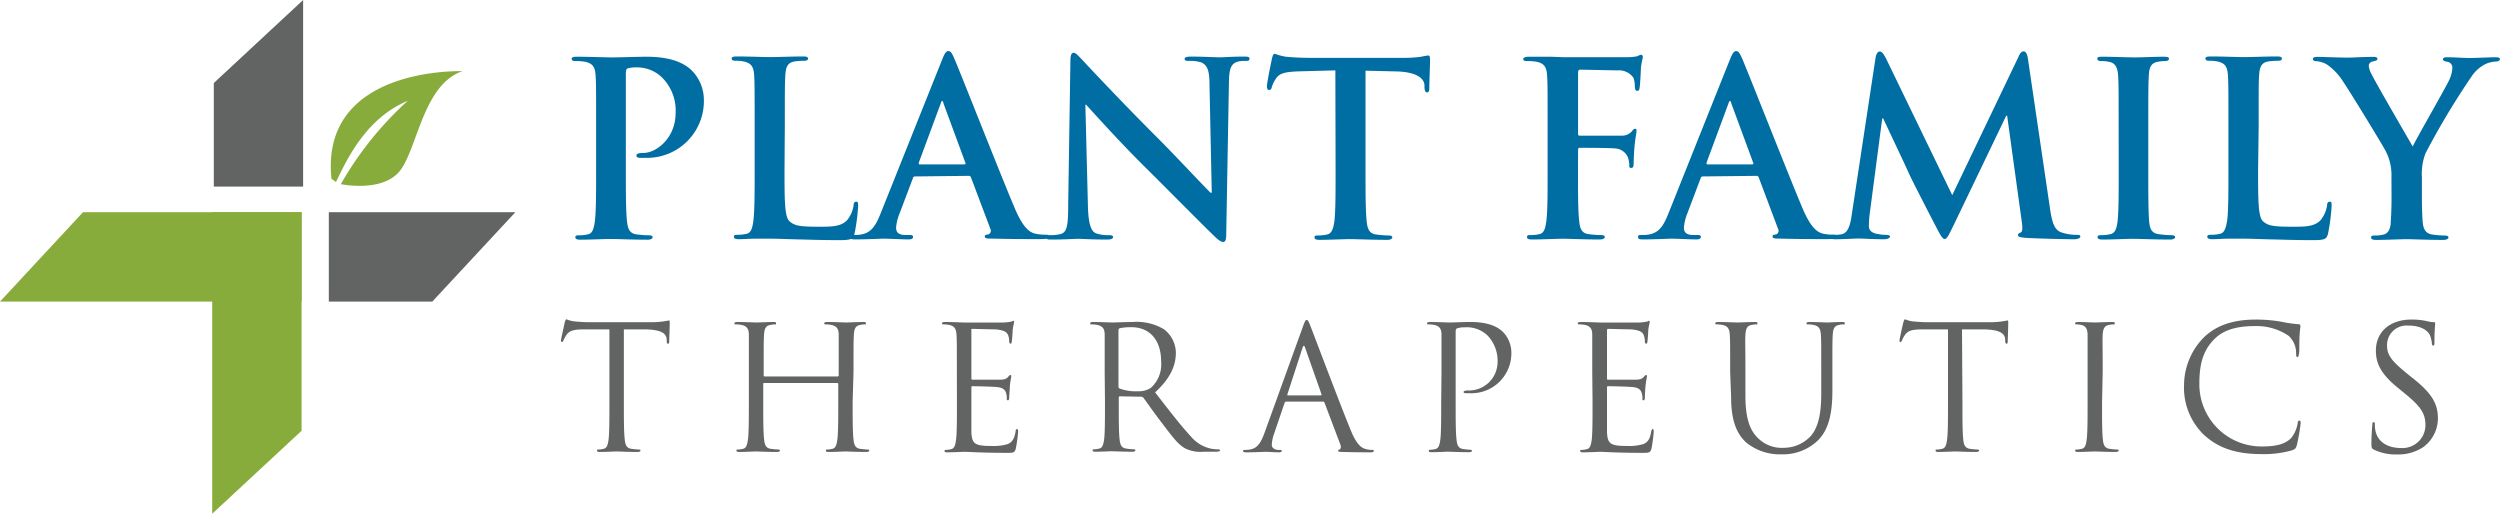 <?xml version="1.0" encoding="UTF-8"?> <svg xmlns="http://www.w3.org/2000/svg" id="Layer_1" data-name="Layer 1" viewBox="0 0 340.62 70"><defs><style>.cls-1{fill:#006ea3;}.cls-2{fill:#626463;}.cls-3{fill:#88ac3b;}</style></defs><title>logo</title><path class="cls-1" d="M336.22,407.79c0-5,0-5.92-.07-7s-.33-1.64-1.42-1.87a6.37,6.37,0,0,0-1.28-.1c-.36,0-.56-.07-.56-.3s.23-.29.73-.29c1.74,0,3.81.09,4.74.09,1.35,0,3.26-.09,4.77-.09,4.12,0,5.6,1.38,6.12,1.87A5.71,5.71,0,0,1,350.9,404a7.74,7.74,0,0,1-8.1,8,5.31,5.31,0,0,1-.69,0c-.16,0-.4-.07-.4-.3s.24-.36.93-.36c1.84,0,4.41-2.08,4.41-5.43a6.34,6.34,0,0,0-1.94-4.94,4.9,4.9,0,0,0-3.3-1.29,5,5,0,0,0-1.28.13c-.17.07-.26.27-.26.63v13.17c0,3,0,5.63.16,7.05.1.92.3,1.64,1.28,1.77a13.28,13.28,0,0,0,1.68.13c.37,0,.53.1.53.27s-.26.33-.62.33c-2.18,0-4.25-.1-5.11-.1s-2.83.1-4.15.1c-.42,0-.65-.1-.65-.33s.13-.27.52-.27a5.17,5.17,0,0,0,1.19-.13c.66-.13.82-.85.95-1.81.17-1.38.17-4,.17-7Z" transform="translate(-255 -390.5)"></path><path class="cls-1" d="M361.89,413.59c0,4.21,0,6.48.7,7.08s1.41.72,4,.72c1.74,0,3,0,3.85-.92a4.13,4.13,0,0,0,.86-2c0-.29.1-.49.36-.49s.26.17.26.56a26.53,26.53,0,0,1-.49,3.79c-.2.72-.36.89-2.08.89-2.37,0-4.08-.07-5.56-.1s-2.67-.1-4-.1c-.36,0-1.08,0-1.87,0s-1.62.07-2.27.07c-.43,0-.66-.1-.66-.33s.13-.27.52-.27a5.17,5.17,0,0,0,1.19-.13c.66-.13.82-.85.95-1.81.17-1.38.17-4,.17-7v-5.8c0-5,0-5.92-.07-7s-.33-1.64-1.41-1.87a4.7,4.7,0,0,0-1.09-.1c-.36,0-.56-.07-.56-.3s.23-.29.72-.29c1.55,0,3.63.09,4.52.09s3.19-.09,4.47-.09c.46,0,.69.06.69.29s-.19.3-.59.3a8.16,8.16,0,0,0-1.28.1c-.89.16-1.15.72-1.22,1.87s-.07,2-.07,7Z" transform="translate(-255 -390.5)"></path><path class="cls-1" d="M379.66,414.54c-.16,0-.23.07-.29.27l-1.78,4.71a6.39,6.39,0,0,0-.5,2c0,.6.3,1,1.32,1h.49c.4,0,.5.07.5.27s-.2.33-.56.33c-1.06,0-2.47-.1-3.49-.1-.36,0-2.17.1-3.89.1-.43,0-.62-.07-.62-.33s.13-.27.39-.27.76,0,1-.06c1.52-.2,2.14-1.32,2.8-3l8.27-20.68c.39-1,.59-1.32.92-1.32s.49.3.82,1.06c.79,1.81,6.06,15.24,8.17,20.24,1.25,3,2.2,3.43,2.89,3.59a7.19,7.19,0,0,0,1.39.13c.26,0,.42,0,.42.27s-.29.33-1.51.33-3.59,0-6.22-.07c-.6,0-1,0-1-.26s.13-.27.46-.3a.54.54,0,0,0,.3-.76l-2.64-7a.31.31,0,0,0-.33-.23Zm6.72-1.64c.16,0,.2-.1.16-.2l-3-8.13c0-.13-.07-.3-.17-.3s-.16.17-.19.3l-3,8.1c0,.13,0,.23.13.23Z" transform="translate(-255 -390.5)"></path><path class="cls-1" d="M403.23,418.66c.07,2.57.5,3.42,1.15,3.65a5.2,5.2,0,0,0,1.72.23c.36,0,.56.07.56.27s-.3.33-.76.33c-2.14,0-3.46-.1-4.08-.1-.3,0-1.85.1-3.56.1-.43,0-.72,0-.72-.33s.19-.27.52-.27a5.88,5.88,0,0,0,1.48-.16c.86-.26,1-1.22,1-4.08l.3-19.49c0-.66.1-1.12.43-1.12s.66.43,1.22,1c.39.43,5.4,5.79,10.2,10.57,2.24,2.23,6.69,7,7.25,7.5h.16L419.79,402c0-2-.33-2.63-1.12-3a5.27,5.27,0,0,0-1.74-.2c-.4,0-.53-.1-.53-.3s.36-.29.86-.29c1.71,0,3.29.1,4,.1.36,0,1.61-.1,3.23-.1.43,0,.75,0,.75.29s-.19.3-.59.3a3.57,3.57,0,0,0-1,.1c-.92.26-1.18.95-1.21,2.8l-.37,20.77c0,.73-.13,1-.42,1s-.76-.36-1.12-.72c-2.08-2-6.29-6.29-9.72-9.68-3.58-3.56-7.24-7.67-7.83-8.3h-.1Z" transform="translate(-255 -390.5)"></path><path class="cls-1" d="M436.94,400.09l-4.91.13c-1.9.07-2.7.23-3.19,1a4,4,0,0,0-.56,1.15c-.06.26-.16.39-.36.39s-.3-.16-.3-.52c0-.53.63-3.53.69-3.79.1-.43.2-.62.4-.62a8,8,0,0,0,1.42.39c.95.1,2.2.16,3.29.16h13a15.42,15.42,0,0,0,2.27-.16,6.8,6.8,0,0,1,.89-.16c.23,0,.26.19.26.69,0,.69-.1,3-.1,3.82,0,.33-.1.52-.3.52s-.32-.16-.36-.65l0-.37c-.07-.85-1-1.78-3.89-1.84l-4.14-.1v13.5c0,3,0,5.63.16,7.05.1.92.3,1.64,1.28,1.77a13.28,13.28,0,0,0,1.68.13c.37,0,.53.1.53.27s-.26.33-.63.33c-2.17,0-4.24-.1-5.16-.1-.76,0-2.84.1-4.15.1-.43,0-.66-.1-.66-.33s.13-.27.53-.27a5.15,5.15,0,0,0,1.18-.13c.66-.13.86-.85,1-1.81.16-1.38.16-4,.16-7Z" transform="translate(-255 -390.5)"></path><path class="cls-1" d="M470,413.59c0,3.16,0,5.63.16,7,.1,1,.3,1.68,1.28,1.81a13.25,13.25,0,0,0,1.65.13c.43,0,.56.1.56.27s-.23.33-.72.33c-2.08,0-4.15-.1-5-.1s-2.93.1-4.18.1c-.46,0-.69-.07-.69-.33s.13-.27.49-.27a5.17,5.17,0,0,0,1.19-.13c.66-.13.82-.85.95-1.81.17-1.38.17-3.85.17-7v-5.8c0-5,0-5.92-.07-7s-.33-1.64-1.41-1.87a6.55,6.55,0,0,0-1.29-.1c-.33,0-.56-.07-.56-.26s.27-.33.76-.33l2.67,0c.85,0,1.61.06,2.07.06,1.25,0,7.94,0,8.69,0a6.09,6.09,0,0,0,1.35-.13,2,2,0,0,1,.53-.2c.13,0,.23.13.23.3s-.16.63-.26,1.48c0,.33-.1,2.27-.17,2.67s-.1.46-.33.46-.29-.17-.33-.53a3.35,3.35,0,0,0-.19-1.25,2.41,2.41,0,0,0-2.18-1l-5.07-.1c-.19,0-.29.1-.29.47v8.23c0,.19,0,.29.23.29l4.21,0c.56,0,1,0,1.48,0a1.75,1.75,0,0,0,1.42-.6c.16-.19.23-.33.43-.33s.19.1.19.3-.16,1-.26,2c-.07.66-.13,2.18-.13,2.41s0,.62-.33.62-.26-.23-.26-.46a3.68,3.68,0,0,0-.2-1,2,2,0,0,0-1.68-1.19c-.82-.09-4.31-.09-4.87-.09-.17,0-.23.06-.23.29Z" transform="translate(-255 -390.5)"></path><path class="cls-1" d="M487,414.54c-.17,0-.23.07-.3.27l-1.78,4.71a6.6,6.6,0,0,0-.49,2c0,.6.3,1,1.32,1h.49c.4,0,.5.07.5.27s-.2.33-.56.33c-1.06,0-2.47-.1-3.49-.1-.37,0-2.18.1-3.89.1-.43,0-.62-.07-.62-.33s.13-.27.39-.27.76,0,1-.06c1.52-.2,2.14-1.32,2.8-3l8.26-20.68c.4-1,.6-1.32.92-1.32s.5.3.83,1.06c.79,1.81,6.06,15.24,8.16,20.24,1.25,3,2.21,3.43,2.9,3.59a7.09,7.09,0,0,0,1.38.13c.27,0,.43,0,.43.27s-.29.33-1.51.33-3.59,0-6.23-.07c-.59,0-1,0-1-.26s.13-.27.46-.3a.53.53,0,0,0,.29-.76l-2.63-7a.32.32,0,0,0-.33-.23Zm6.72-1.64c.16,0,.19-.1.16-.2l-3-8.13c0-.13-.07-.3-.17-.3s-.16.17-.2.3l-3,8.1c0,.13,0,.23.13.23Z" transform="translate(-255 -390.5)"></path><path class="cls-1" d="M510.54,398.38c.1-.56.3-.86.56-.86s.46.17.89,1l9,18.57,9-18.8c.23-.52.42-.79.72-.79s.49.33.59,1l3,20.35c.3,2.07.62,3,1.61,3.33a6.74,6.74,0,0,0,2,.32c.3,0,.53,0,.53.23s-.39.37-.86.37c-.82,0-5.36-.1-6.68-.2-.76-.07-.95-.17-.95-.36s.13-.27.36-.36.29-.5.16-1.42l-2-14.49h-.13l-7.18,14.95c-.76,1.55-.92,1.84-1.22,1.84s-.63-.65-1.15-1.64c-.79-1.52-3.39-6.55-3.79-7.48-.29-.69-2.27-4.84-3.42-7.3h-.13l-1.72,13.1a14.35,14.35,0,0,0-.1,1.55c0,.62.43.92,1,1.05a6.51,6.51,0,0,0,1.39.16c.26,0,.49.07.49.23s-.3.37-.79.37c-1.38,0-2.87-.1-3.46-.1s-2.2.1-3.26.1c-.33,0-.59-.07-.59-.37s.2-.23.53-.23a4.57,4.57,0,0,0,1-.09c.93-.2,1.19-1.49,1.35-2.61Z" transform="translate(-255 -390.5)"></path><path class="cls-1" d="M543.66,407.79c0-5,0-5.92-.07-7s-.39-1.67-1.12-1.84a4.59,4.59,0,0,0-1.18-.13c-.33,0-.53-.07-.53-.33s.27-.26.79-.26c1.25,0,3.33.09,4.28.09s2.77-.09,4-.09c.43,0,.69.06.69.26s-.2.33-.53.33a5.09,5.09,0,0,0-1,.1c-.89.16-1.16.72-1.22,1.87s-.07,2-.07,7v5.8c0,3.19,0,5.79.13,7.21.1.89.33,1.48,1.32,1.61a13.14,13.14,0,0,0,1.68.13c.36,0,.53.1.53.27s-.27.33-.63.33c-2.17,0-4.25-.1-5.13-.1s-2.84.1-4.15.1c-.43,0-.66-.1-.66-.33s.13-.27.53-.27a5.15,5.15,0,0,0,1.18-.13c.66-.13.86-.69,1-1.64.17-1.39.17-4,.17-7.18Z" transform="translate(-255 -390.5)"></path><path class="cls-1" d="M562.66,413.59c0,4.21,0,6.48.69,7.08s1.41.72,4,.72c1.74,0,3,0,3.85-.92a4.13,4.13,0,0,0,.86-2c0-.29.1-.49.36-.49s.26.17.26.56a26.53,26.53,0,0,1-.49,3.79c-.2.72-.36.89-2.07.89-2.37,0-4.09-.07-5.57-.1s-2.67-.1-4-.1c-.37,0-1.09,0-1.88,0s-1.61.07-2.27.07c-.43,0-.66-.1-.66-.33s.13-.27.53-.27a5.15,5.15,0,0,0,1.18-.13c.66-.13.82-.85,1-1.81.17-1.38.17-4,.17-7v-5.8c0-5,0-5.92-.07-7s-.33-1.64-1.41-1.87a4.7,4.7,0,0,0-1.09-.1c-.36,0-.56-.07-.56-.3s.23-.29.73-.29c1.54,0,3.62.09,4.51.09s3.19-.09,4.47-.09c.47,0,.7.06.7.29s-.2.3-.6.3a8.16,8.16,0,0,0-1.28.1c-.89.16-1.15.72-1.22,1.87s-.06,2-.06,7Z" transform="translate(-255 -390.5)"></path><path class="cls-1" d="M580.83,414.61a7.1,7.1,0,0,0-.75-3.46c-.23-.52-4.65-7.77-5.8-9.48a8,8,0,0,0-2.27-2.4,3.38,3.38,0,0,0-1.38-.43c-.27,0-.5-.07-.5-.3s.23-.29.63-.29c.59,0,3.06.1,4.15.1.69,0,2-.1,3.52-.1.33,0,.49.1.49.29s-.23.23-.72.36a.6.6,0,0,0-.46.6,3,3,0,0,0,.39,1.12c.46,1,5.07,8.92,5.6,9.84.33-.79,4.48-8,4.94-9a4.32,4.32,0,0,0,.46-1.72.79.79,0,0,0-.69-.82c-.3-.06-.59-.13-.59-.33s.16-.29.55-.29c1.09,0,2.14.1,3.1.1.72,0,2.9-.1,3.52-.1.36,0,.59.06.59.26s-.26.33-.62.33a3.62,3.62,0,0,0-1.45.39,5,5,0,0,0-1.78,1.62,104.29,104.29,0,0,0-6.28,10.47,7.76,7.76,0,0,0-.5,3.29v2.7c0,.53,0,1.91.1,3.29.07,1,.36,1.68,1.35,1.81a13,13,0,0,0,1.65.13c.36,0,.52.1.52.27s-.26.33-.69.33c-2.07,0-4.15-.1-5-.1s-2.9.1-4.12.1c-.46,0-.73-.07-.73-.33s.17-.27.53-.27a5,5,0,0,0,1.15-.13c.66-.13,1-.85,1-1.81.1-1.38.1-2.76.1-3.29Z" transform="translate(-255 -390.5)"></path><path class="cls-2" d="M340,445.28c0,2.25,0,4.1.12,5.09.07.68.21,1.19.91,1.28a9.74,9.74,0,0,0,1.06.1c.14,0,.18.07.18.14s-.11.19-.37.19c-1.29,0-2.76-.07-2.88-.07s-1.59.07-2.3.07c-.26,0-.37-.05-.37-.19s0-.14.19-.14a3.38,3.38,0,0,0,.7-.1c.47-.09.58-.6.68-1.28.11-1,.11-2.84.11-5.09v-9.9l-3.46,0c-1.45,0-2,.19-2.39.75a3.84,3.84,0,0,0-.4.73c-.07.19-.14.23-.23.23s-.12-.07-.12-.21.47-2.25.51-2.43.14-.45.24-.45a4,4,0,0,0,1,.28c.68.07,1.57.12,1.85.12h8.78a11.13,11.13,0,0,0,2.32-.24c.12,0,.12.15.12.29,0,.7-.07,2.31-.07,2.57s-.07.31-.17.31-.16-.07-.18-.4l0-.26c-.09-.7-.63-1.24-2.88-1.29l-2.95,0Z" transform="translate(-255 -390.5)"></path><path class="cls-2" d="M371.17,445.28c0,2.25,0,4.1.12,5.09.07.68.21,1.19.91,1.28a9.74,9.74,0,0,0,1.06.1c.14,0,.18.07.18.14s-.11.19-.37.19c-1.29,0-2.76-.07-2.88-.07s-1.59.07-2.3.07c-.25,0-.37-.05-.37-.19s.05-.14.19-.14a3.38,3.38,0,0,0,.7-.1c.47-.09.58-.6.68-1.28.12-1,.12-2.84.12-5.09v-2.45a.14.14,0,0,0-.15-.15h-9.93c-.07,0-.14,0-.14.15v2.45c0,2.25,0,4.1.12,5.09.07.68.21,1.19.91,1.28a9.74,9.74,0,0,0,1.06.1c.14,0,.19.07.19.14s-.12.19-.38.19c-1.29,0-2.76-.07-2.88-.07s-1.59.07-2.3.07c-.25,0-.37-.05-.37-.19s.05-.14.19-.14a3.38,3.38,0,0,0,.7-.1c.47-.09.58-.6.68-1.28.12-1,.12-2.84.12-5.09v-4.12c0-3.65,0-4.31,0-5.06s-.24-1.17-1-1.33a4.11,4.11,0,0,0-.8-.07c-.09,0-.18-.05-.18-.14s.11-.19.37-.19c1.06,0,2.53.07,2.65.07s1.59-.07,2.29-.07c.26,0,.38,0,.38.19s-.09.14-.19.14a3.15,3.15,0,0,0-.58.07c-.64.11-.82.51-.87,1.33s-.05,1.41-.05,5.06v.49c0,.12.07.14.14.14h9.93c.08,0,.15,0,.15-.14v-.49c0-3.65,0-4.31,0-5.06s-.24-1.17-1-1.33a4.07,4.07,0,0,0-.79-.07c-.1,0-.19-.05-.19-.14s.11-.19.37-.19c1.06,0,2.53.07,2.65.07s1.59-.07,2.29-.07c.26,0,.38,0,.38.19s-.09.14-.19.14a3.15,3.15,0,0,0-.58.07c-.64.11-.82.51-.87,1.33s-.05,1.41-.05,5.06Z" transform="translate(-255 -390.5)"></path><path class="cls-2" d="M385.37,441.16c0-3.65,0-4.31-.05-5.06s-.23-1.17-1-1.33a4,4,0,0,0-.79-.07c-.1,0-.19-.05-.19-.14s.12-.19.38-.19c1.05,0,2.53.07,2.64.07s4.83,0,5.37,0a6.74,6.74,0,0,0,1-.11c.12,0,.21-.12.33-.12s.1.09.1.21-.12.45-.19,1.1c0,.24-.07,1.27-.12,1.55,0,.12-.07.26-.16.26s-.19-.12-.19-.31a2.43,2.43,0,0,0-.14-.84c-.17-.38-.4-.66-1.66-.8-.4,0-3-.07-3.21-.07s-.14.07-.14.24V442c0,.16,0,.23.14.23.3,0,3.18,0,3.72,0s.89-.09,1.1-.33.26-.3.35-.3.12,0,.12.18-.12.54-.19,1.31c0,.47-.09,1.34-.09,1.5s0,.45-.16.45-.17-.09-.17-.21a2.53,2.53,0,0,0-.09-.78c-.1-.32-.31-.72-1.22-.81-.63-.07-3-.12-3.35-.12a.14.14,0,0,0-.16.16v2.06c0,.8,0,3.52,0,4,.07,1.61.42,1.92,2.71,1.92a6.67,6.67,0,0,0,2.25-.26c.61-.26.89-.72,1.06-1.68,0-.26.09-.36.21-.36s.14.19.14.36a22.5,22.5,0,0,1-.31,2.27c-.16.61-.35.61-1.26.61-3.54,0-5.11-.14-5.79-.14-.11,0-1.59.07-2.29.07-.26,0-.38-.05-.38-.19s.05-.14.19-.14a3.38,3.38,0,0,0,.7-.1c.47-.09.59-.6.68-1.28.12-1,.12-2.84.12-5.09Z" transform="translate(-255 -390.5)"></path><path class="cls-2" d="M405.51,441.16c0-3.65,0-4.31,0-5.06s-.24-1.17-1-1.33a4.18,4.18,0,0,0-.8-.07c-.09,0-.19-.05-.19-.14s.12-.19.38-.19c1,0,2.53.07,2.65.07s2-.07,2.76-.07a7.23,7.23,0,0,1,4.29,1,4.11,4.11,0,0,1,1.61,3.18c0,1.74-.72,3.47-2.83,5.41,1.92,2.46,3.51,4.55,4.87,6a4.87,4.87,0,0,0,2.86,1.69,5.57,5.57,0,0,0,.91.07c.12,0,.21.07.21.14s-.14.19-.56.19H419a4.76,4.76,0,0,1-2.51-.45c-1-.54-1.83-1.69-3.16-3.44-1-1.29-2.09-2.86-2.55-3.47a.41.41,0,0,0-.31-.14l-2.88-.05c-.12,0-.16.07-.16.19v.56c0,2.25,0,4.1.11,5.09.07.68.21,1.19.92,1.28a9.37,9.37,0,0,0,1.05.1c.14,0,.19.07.19.14s-.12.19-.38.19c-1.28,0-2.76-.07-2.88-.07s-1.5.07-2.2.07c-.26,0-.37-.05-.37-.19s0-.14.18-.14a3.47,3.47,0,0,0,.71-.1c.46-.09.58-.6.68-1.28.11-1,.11-2.84.11-5.09Zm1.88,2a.29.29,0,0,0,.16.28,6.49,6.49,0,0,0,2.46.37,3.08,3.08,0,0,0,1.76-.44,4.28,4.28,0,0,0,1.43-3.61c0-2.93-1.55-4.68-4.06-4.68a7.17,7.17,0,0,0-1.57.14.28.28,0,0,0-.18.28Z" transform="translate(-255 -390.5)"></path><path class="cls-2" d="M432.52,435c.28-.77.37-.91.51-.91s.24.12.52.84c.35.89,4,10.57,5.46,14.13.84,2.08,1.52,2.46,2,2.6a3.24,3.24,0,0,0,.94.14c.14,0,.23,0,.23.14s-.21.19-.47.19-2.06,0-3.67-.05c-.45,0-.71,0-.71-.16s.07-.15.17-.17.28-.26.14-.63l-2.18-5.76a.2.2,0,0,0-.21-.14h-5a.25.25,0,0,0-.23.18l-1.41,4.15a5,5,0,0,0-.33,1.57c0,.47.5.68.9.68h.23c.16,0,.23.05.23.14s-.14.19-.35.19c-.56,0-1.57-.07-1.82-.07s-1.55.07-2.65.07c-.31,0-.45-.05-.45-.19s.1-.14.21-.14.5,0,.68-.05c1.08-.14,1.55-1,2-2.2Zm2.43,9.37c.12,0,.12-.07.1-.16l-2.23-6.33c-.11-.35-.23-.35-.35,0l-2.06,6.33c-.05.12,0,.16.07.16Z" transform="translate(-255 -390.5)"></path><path class="cls-2" d="M451.4,441.16c0-3.65,0-4.31,0-5.06s-.23-1.17-1-1.33a4,4,0,0,0-.79-.07c-.1,0-.19-.05-.19-.14s.12-.19.38-.19c1.05,0,2.45.07,2.64.07.52,0,1.88-.07,2.95-.07,2.93,0,4,1,4.36,1.33a4.08,4.08,0,0,1,1.17,2.79,5.44,5.44,0,0,1-5.76,5.58,2.63,2.63,0,0,1-.49,0c-.12,0-.26-.05-.26-.16s.14-.21.63-.21a3.89,3.89,0,0,0,4-3.82,5,5,0,0,0-1.31-3.61,4.08,4.08,0,0,0-3.21-1.17,3,3,0,0,0-1,.14c-.14.05-.19.21-.19.45v9.62c0,2.25,0,4.1.12,5.09.07.68.21,1.19.91,1.28a9.59,9.59,0,0,0,1,.1c.14,0,.19.07.19.14s-.12.19-.37.19c-1.29,0-2.77-.07-2.88-.07s-1.55.07-2.25.07c-.26,0-.38-.05-.38-.19s.05-.14.19-.14a3.38,3.38,0,0,0,.7-.1c.47-.09.59-.6.68-1.28.12-1,.12-2.84.12-5.09Z" transform="translate(-255 -390.5)"></path><path class="cls-2" d="M471.94,441.16c0-3.65,0-4.31,0-5.06s-.24-1.17-1-1.33a4.18,4.18,0,0,0-.8-.07c-.09,0-.18-.05-.18-.14s.11-.19.37-.19c1.06,0,2.53.07,2.65.07s4.82,0,5.36,0a6.92,6.92,0,0,0,1-.11c.12,0,.21-.12.33-.12s.09.09.09.21-.12.45-.19,1.1c0,.24-.07,1.27-.11,1.55,0,.12-.07.26-.17.26s-.18-.12-.18-.31a2.48,2.48,0,0,0-.15-.84c-.16-.38-.39-.66-1.66-.8-.4,0-2.95-.07-3.21-.07-.09,0-.14.07-.14.24V442c0,.16,0,.23.14.23.31,0,3.19,0,3.73,0s.89-.09,1.1-.33.26-.3.35-.3.12,0,.12.18-.12.54-.19,1.31c-.05.47-.09,1.34-.09,1.5s0,.45-.17.45-.16-.09-.16-.21a2.29,2.29,0,0,0-.1-.78c-.09-.32-.3-.72-1.21-.81-.64-.07-3-.12-3.35-.12a.15.15,0,0,0-.17.16v2.06c0,.8,0,3.52,0,4,.07,1.61.42,1.92,2.72,1.92a6.67,6.67,0,0,0,2.25-.26c.61-.26.89-.72,1.05-1.68.05-.26.1-.36.21-.36s.14.19.14.36a22.07,22.07,0,0,1-.3,2.27c-.17.61-.35.61-1.27.61-3.53,0-5.1-.14-5.78-.14-.12,0-1.59.07-2.3.07-.25,0-.37-.05-.37-.19s0-.14.19-.14a3.38,3.38,0,0,0,.7-.1c.47-.09.58-.6.68-1.28.11-1,.11-2.84.11-5.09Z" transform="translate(-255 -390.5)"></path><path class="cls-2" d="M490.73,441.16c0-3.65,0-4.31-.05-5.06s-.23-1.17-1-1.33a4.18,4.18,0,0,0-.8-.07c-.09,0-.19-.05-.19-.14s.12-.19.38-.19c1.05,0,2.48.07,2.69.07s1.62-.07,2.32-.07c.26,0,.37,0,.37.19s-.09.14-.18.14a3.15,3.15,0,0,0-.59.07c-.63.09-.82.51-.87,1.33s0,1.41,0,5.06v3.28c0,3.37.75,4.83,1.75,5.79a4.62,4.62,0,0,0,3.54,1.28,5,5,0,0,0,3.68-1.68c1.08-1.34,1.36-3.33,1.36-5.74v-2.93c0-3.65,0-4.31-.05-5.06s-.23-1.17-1-1.33a4.07,4.07,0,0,0-.79-.07c-.1,0-.19-.05-.19-.14s.12-.19.37-.19c1.06,0,2.35.07,2.49.07s1.26-.07,2-.07c.26,0,.38,0,.38.19s-.09.14-.19.14a2,2,0,0,0-.58.07c-.64.11-.82.51-.87,1.33s-.05,1.41-.05,5.06v2.51c0,2.53-.28,5.34-2.15,7a6.87,6.87,0,0,1-4.83,1.73,7.18,7.18,0,0,1-4.82-1.66c-1.15-1.1-2-2.74-2-6.16Z" transform="translate(-255 -390.5)"></path><path class="cls-2" d="M522.38,445.28c0,2.25,0,4.1.11,5.09.07.68.21,1.19.92,1.28a9.37,9.37,0,0,0,1.05.1c.14,0,.19.07.19.14s-.12.19-.38.19c-1.29,0-2.76-.07-2.88-.07s-1.59.07-2.29.07c-.26,0-.38-.05-.38-.19s0-.14.19-.14a3.38,3.38,0,0,0,.7-.1c.47-.09.59-.6.68-1.28.12-1,.12-2.84.12-5.09v-9.9l-3.47,0c-1.45,0-2,.19-2.39.75a3.84,3.84,0,0,0-.4.73c-.07.19-.14.23-.23.23s-.12-.07-.12-.21.47-2.25.52-2.43.14-.45.23-.45a4.17,4.17,0,0,0,1,.28c.68.07,1.57.12,1.85.12h8.79a11.13,11.13,0,0,0,2.32-.24c.11,0,.11.15.11.29,0,.7-.07,2.31-.07,2.57s-.07.31-.16.31-.17-.07-.19-.4l0-.26c-.1-.7-.63-1.24-2.88-1.29l-3,0Z" transform="translate(-255 -390.5)"></path><path class="cls-2" d="M541.4,445.28c0,2.25,0,4.1.11,5.09.07.68.21,1.19.92,1.28a9.37,9.37,0,0,0,1.05.1c.14,0,.19.07.19.14s-.12.19-.38.19c-1.28,0-2.76-.07-2.88-.07s-1.59.07-2.29.07c-.26,0-.38-.05-.38-.19s0-.14.19-.14a3.38,3.38,0,0,0,.7-.1c.47-.09.59-.6.68-1.28.12-1,.12-2.84.12-5.09v-4.12c0-3.65,0-4.31,0-5.06s-.28-1.19-.79-1.31a3.12,3.12,0,0,0-.73-.09c-.09,0-.19-.05-.19-.14s.12-.19.38-.19c.77,0,2.25.07,2.36.07s1.6-.07,2.3-.07c.26,0,.37,0,.37.19s-.09.14-.18.14a3.15,3.15,0,0,0-.59.07c-.63.11-.82.51-.87,1.33s0,1.41,0,5.06Z" transform="translate(-255 -390.5)"></path><path class="cls-2" d="M555.41,449.87a8.93,8.93,0,0,1-2.84-6.93,9.35,9.35,0,0,1,2.62-6.39c1.41-1.41,3.54-2.51,7.15-2.51a20.19,20.19,0,0,1,3.4.28,17.93,17.93,0,0,0,2.39.35c.25,0,.3.12.3.26s-.07.47-.12,1.31,0,2.06-.07,2.41-.07.5-.21.5-.19-.17-.19-.5a3.21,3.21,0,0,0-1-2.38,7.75,7.75,0,0,0-4.69-1.34c-3.11,0-4.56.91-5.38,1.71-1.71,1.64-2.11,3.73-2.11,6.11a8.46,8.46,0,0,0,8.45,8.58c1.76,0,3.14-.21,4.08-1.17a4.52,4.52,0,0,0,.87-2c0-.26.09-.35.23-.35s.17.16.17.35a25.65,25.65,0,0,1-.52,3c-.14.44-.19.49-.61.68a13.77,13.77,0,0,1-4.22.53c-3.51,0-5.87-.86-7.72-2.53" transform="translate(-255 -390.5)"></path><path class="cls-2" d="M578.46,451.77c-.33-.16-.36-.26-.36-.89,0-1.17.1-2.11.12-2.48s.07-.38.19-.38.16.07.16.26a4.18,4.18,0,0,0,.07.87c.35,1.73,1.9,2.39,3.47,2.39a3.13,3.13,0,0,0,3.35-3.12c0-1.61-.68-2.55-2.69-4.21l-1.06-.87c-2.48-2-3-3.49-3-5.08,0-2.51,1.87-4.22,4.84-4.22a9.08,9.08,0,0,1,2.18.23,3.59,3.59,0,0,0,.82.12c.19,0,.24.05.24.17s-.1.89-.1,2.48c0,.37,0,.54-.16.54s-.16-.12-.19-.31a4,4,0,0,0-.3-1.17c-.14-.26-.78-1.24-2.93-1.24a2.66,2.66,0,0,0-2.88,2.72c0,1.33.65,2.13,2.86,3.93l.65.52c2.77,2.18,3.42,3.63,3.42,5.5a4.85,4.85,0,0,1-2,3.89,6.18,6.18,0,0,1-3.54,1,7,7,0,0,1-3.13-.63" transform="translate(-255 -390.5)"></path><polygon class="cls-3" points="41.09 28.91 11.31 28.91 0 41.09 41.09 41.09 41.09 28.91"></polygon><polygon class="cls-3" points="41.09 58.69 41.09 28.91 28.91 28.91 28.91 70 41.09 58.69"></polygon><polygon class="cls-2" points="44.8 41.09 58.9 41.09 70.22 28.91 44.8 28.91 44.8 41.09"></polygon><polygon class="cls-2" points="29.13 11.31 29.13 25.42 41.3 25.42 41.3 0 29.13 11.31"></polygon><path class="cls-3" d="M300.19,414.88l.59.42c1.63-3.44,4.25-8.75,9.78-11.07a46,46,0,0,0-9.12,11.36s5.89,1.24,8.19-2S312.75,402,318,400.2c0,0-19.42-.71-17.84,14.68" transform="translate(-255 -390.5)"></path></svg> 